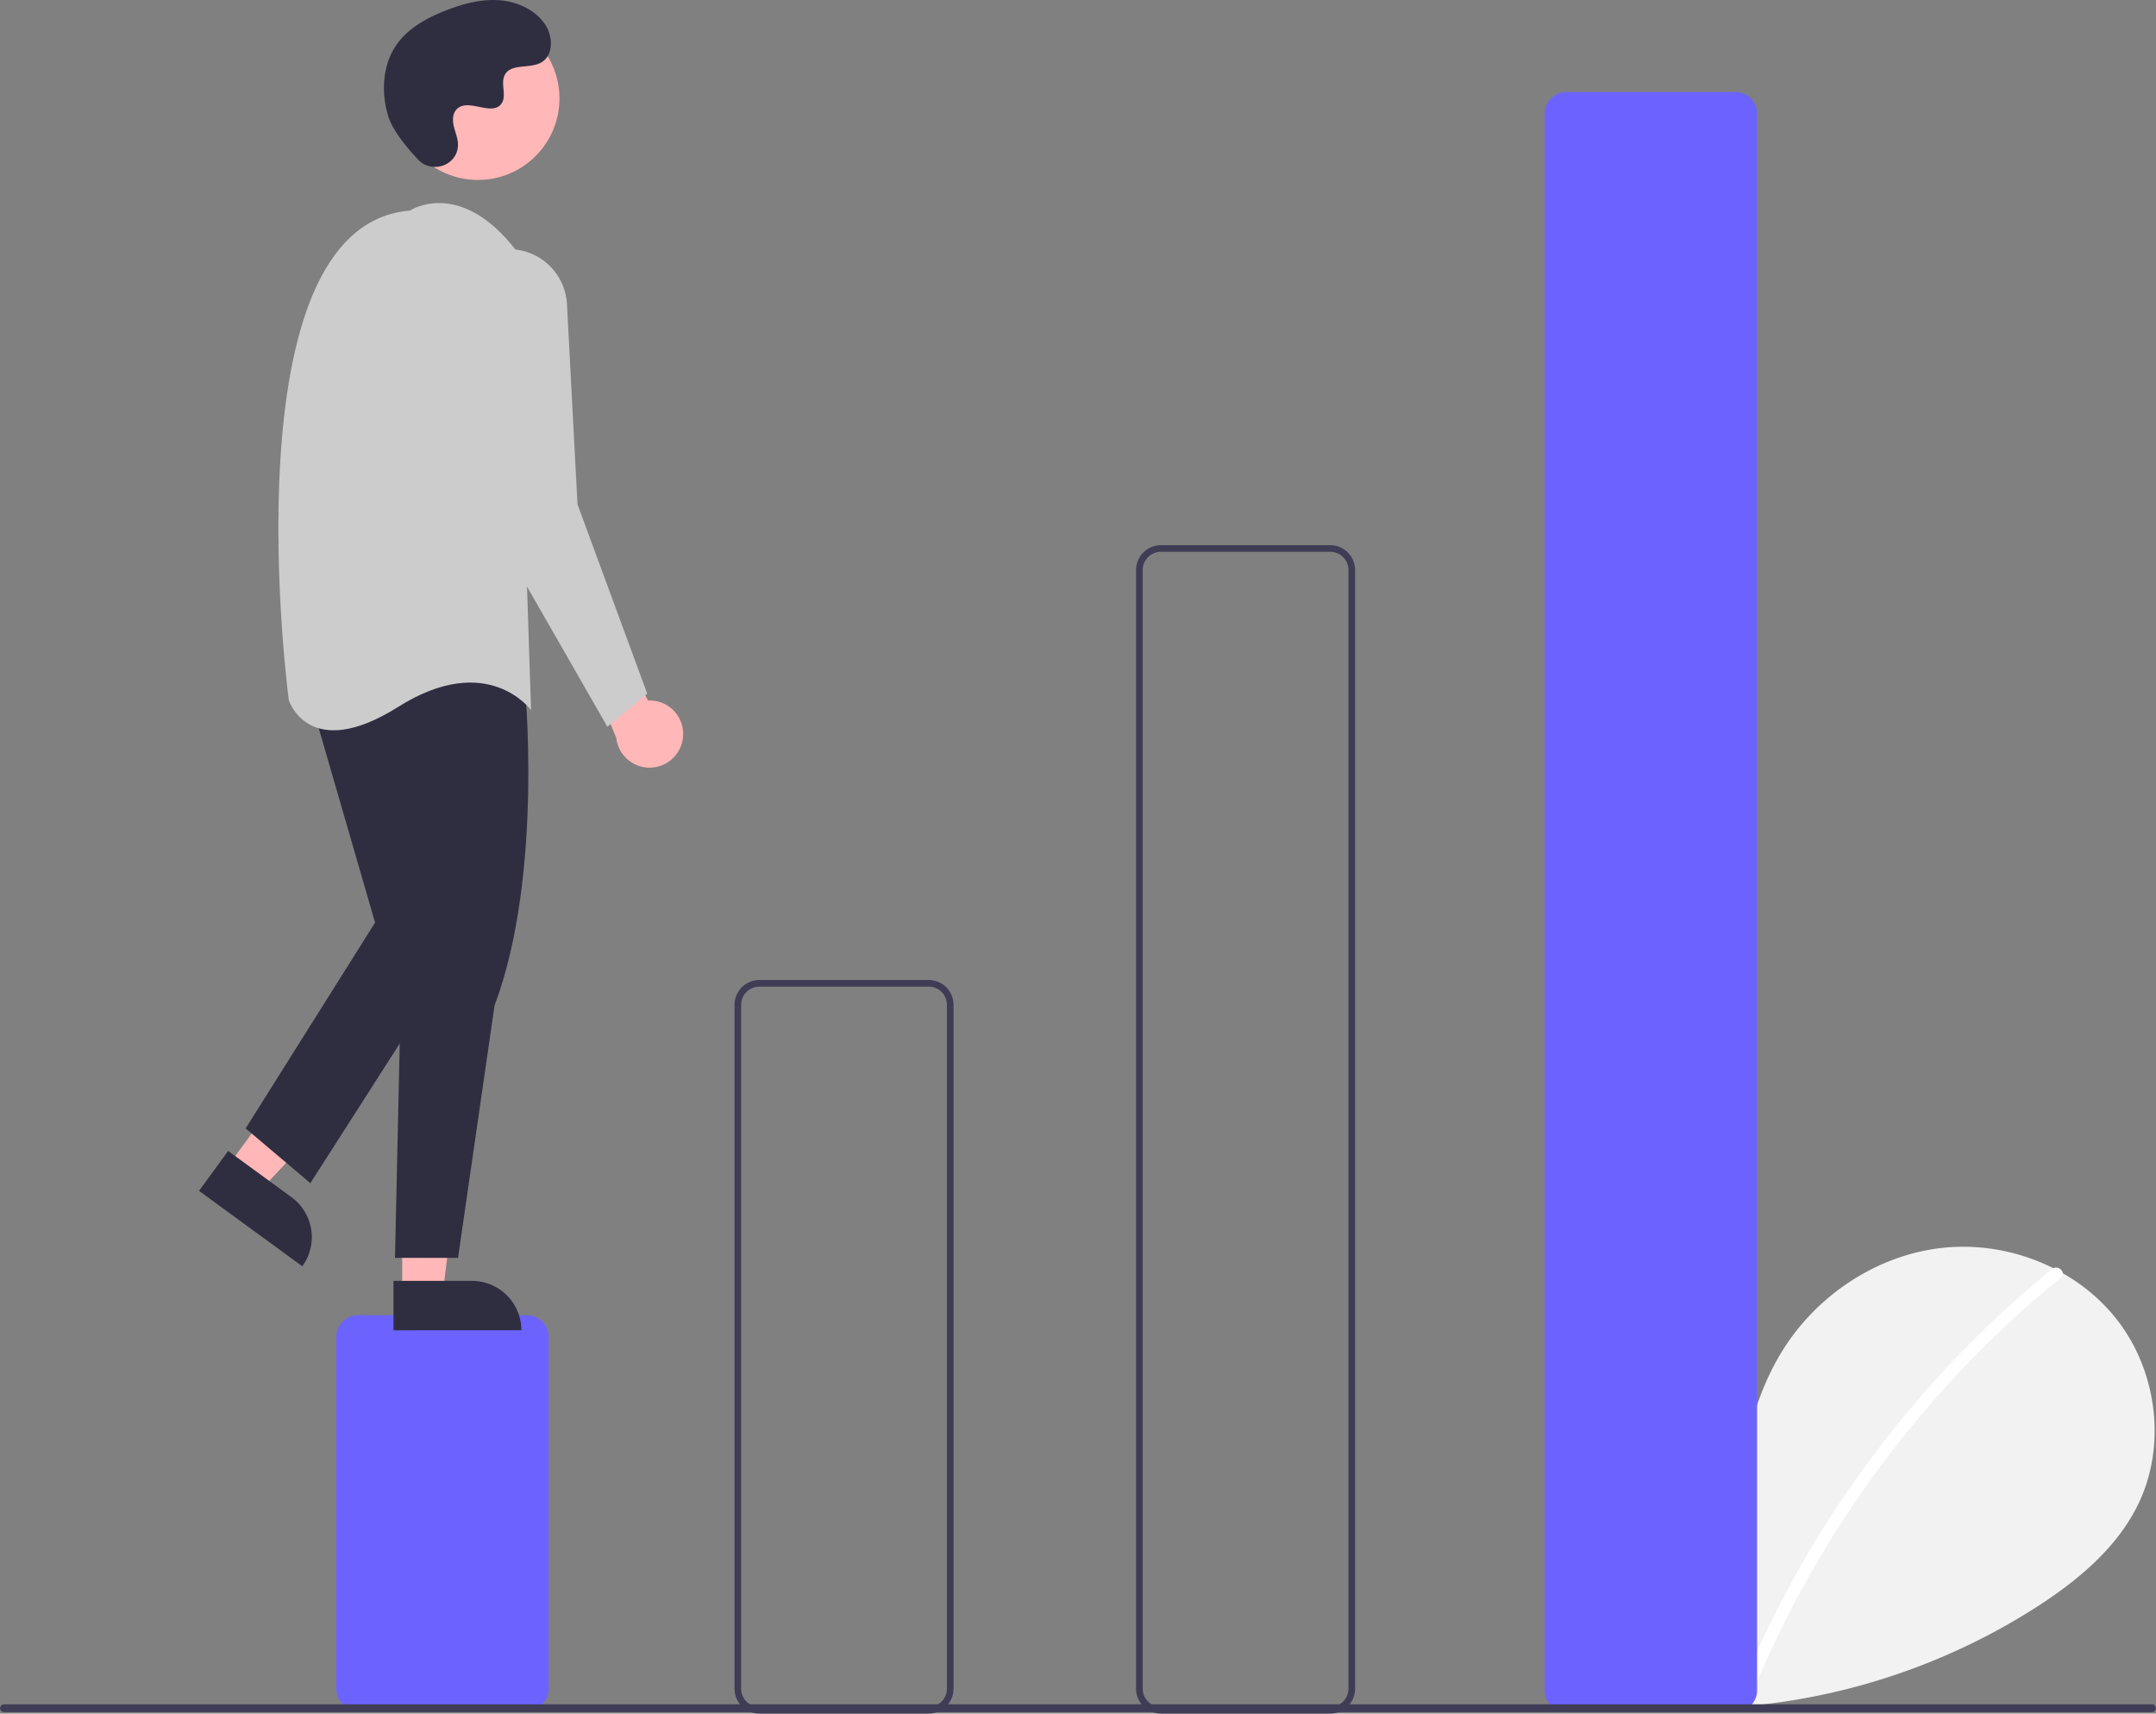 <?xml version="1.0" encoding="UTF-8" standalone="no"?>
<svg
   xmlns:dc="http://purl.org/dc/elements/1.1/"
   xmlns:cc="http://creativecommons.org/ns#"
   xmlns:rdf="http://www.w3.org/1999/02/22-rdf-syntax-ns#"
   xmlns:svg="http://www.w3.org/2000/svg"
   xmlns="http://www.w3.org/2000/svg"
   xmlns:sodipodi="http://sodipodi.sourceforge.net/DTD/sodipodi-0.dtd"
   xmlns:inkscape="http://www.inkscape.org/namespaces/inkscape"
   id="a20c48fb-929f-471c-8be9-9df795afdcf1"
   data-name="Layer 1"
   width="649.675"
   height="516.232"
   viewBox="0 0 649.675 516.232"
   version="1.1"
   sodipodi:docname="undraw_stepping_up_g6oo.svg"
   inkscape:version="1.0.2-2 (e86c870879, 2021-01-15)">
  <rect x="0" y="0" width="649.675" height="516.232" fill="#808080" stroke="none"/>
  <defs
     id="defs151284" />
  <sodipodi:namedview
     pagecolor="#ffffff"
     bordercolor="#666666"
     borderopacity="1"
     objecttolerance="10"
     gridtolerance="10"
     guidetolerance="10"
     inkscape:pageopacity="0"
     inkscape:pageshadow="2"
     inkscape:window-width="1920"
     inkscape:window-height="1017"
     id="namedview151282"
     showgrid="false"
     inkscape:zoom="1.164285"
     inkscape:cx="141.65234"
     inkscape:cy="210.59729"
     inkscape:window-x="-8"
     inkscape:window-y="-8"
     inkscape:window-maximized="1"
     inkscape:current-layer="a20c48fb-929f-471c-8be9-9df795afdcf1" />
  <path
     d="M759.796,701.915c-8.993-7.599-14.455-19.602-13.022-31.288s10.305-22.428,21.813-24.91,24.628,4.388,28.123,15.63c1.924-21.674,4.141-44.257,15.664-62.715,10.434-16.713,28.507-28.672,48.093-30.811s40.208,5.941,52.424,21.4,15.206,37.934,6.651,55.682c-6.302,13.075-17.914,22.805-30.079,30.721a194.129,194.129,0,0,1-132.772,29.046"
     transform="translate(-275.162 -191.884)"
     fill="#f2f2f2"
     id="path151245" />
  <path
     d="M893.522,574.209a317.624,317.624,0,0,0-44.264,43.954,318.551,318.551,0,0,0-49.856,83.314c-.898,2.2,2.675,3.158,3.562.982a316.758,316.758,0,0,1,93.17-125.638c1.844-1.502-.783-4.102-2.612-2.612Z"
     transform="translate(-275.162 -191.884)"
     fill="#fff"
     id="path151247" />
  <path
     d="M434,707.116H383a6.507,6.507,0,0,1-6.5-6.5v-106a6.507,6.507,0,0,1,6.5-6.5h51a6.507,6.507,0,0,1,6.5,6.5v106A6.507,6.507,0,0,1,434,707.116Z"
     transform="translate(-275.162 -191.884)"
     fill="#6c63ff"
     id="path151249" />
  <path
     d="M555,708.116h-51a7.508,7.508,0,0,1-7.5-7.5v-206a7.508,7.508,0,0,1,7.5-7.5h51a7.508,7.508,0,0,1,7.5,7.5v206A7.508,7.508,0,0,1,555,708.116Zm-51-219a5.506,5.506,0,0,0-5.5,5.5v206a5.506,5.506,0,0,0,5.5,5.5h51a5.506,5.506,0,0,0,5.5-5.5v-206a5.506,5.506,0,0,0-5.5-5.5Z"
     transform="translate(-275.162 -191.884)"
     fill="#3f3d56"
     id="path151251" />
  <path
     d="M676,708.116h-51a7.508,7.508,0,0,1-7.5-7.5v-337a7.508,7.508,0,0,1,7.5-7.5h51a7.508,7.508,0,0,1,7.5,7.5v337A7.508,7.508,0,0,1,676,708.116Zm-51-350a5.506,5.506,0,0,0-5.5,5.5v337a5.506,5.506,0,0,0,5.5,5.5h51a5.506,5.506,0,0,0,5.5-5.5v-337a5.506,5.506,0,0,0-5.5-5.5Z"
     transform="translate(-275.162 -191.884)"
     fill="#3f3d56"
     id="path151253" />
  <path
     d="M798.129,707.616h-51a6.508,6.508,0,0,1-6.5-6.5v-475a6.508,6.508,0,0,1,6.5-6.5h51a6.508,6.508,0,0,1,6.5,6.5v475A6.508,6.508,0,0,1,798.129,707.616Z"
     transform="translate(-275.162 -191.884)"
     fill="#6c63ff"
     id="path151255" />
  <path
     d="M480.942,414.242a10.056,10.056,0,0,0-10.482-11.309L452.683,370.325l-4,14,12.179,29.886a10.11,10.11,0,0,0,20.08.032Z"
     transform="translate(-275.162 -191.884)"
     fill="#a0616a"
     id="path151257"
     style="fill:#ffb7b7;fill-opacity:1" />
  <polygon
     points="68.816 351.113 78.717 358.342 111.312 323.589 96.698 312.92 68.816 351.113"
     fill="#a0616a"
     id="polygon151259"
     style="fill:#ffb7b7;fill-opacity:1" />
  <path
     d="M335.827,548.547H374.358a0,0,0,0,1,0,0v14.887a0,0,0,0,1,0,0H350.714a14.887,14.887,0,0,1-14.887-14.887v0A0,0,0,0,1,335.827,548.547Z"
     transform="translate(38.892 1022.537) rotate(-143.869)"
     fill="#2f2e41"
     id="path151261" />
  <polygon
     points="121.201 389.377 133.461 389.376 139.293 342.088 121.199 342.089 121.201 389.377"
     fill="#a0616a"
     id="polygon151263"
     style="fill:#ffb7b7;fill-opacity:1" />
  <path
     d="M393.737,577.758h38.531a0,0,0,0,1,0,0v14.887a0,0,0,0,1,0,0H408.624a14.887,14.887,0,0,1-14.887-14.887v0A0,0,0,0,1,393.737,577.758Z"
     transform="translate(550.869 978.499) rotate(179.997)"
     fill="#2f2e41"
     id="path151265" />
  <path
     d="M433.183,396.825s6,58-9,98l-11,76h-19l2-90-7-80S403.183,364.825,433.183,396.825Z"
     transform="translate(-275.162 -191.884)"
     fill="#2f2e41"
     id="path151267" />
  <polygon
     points="93.021 208.94 113.021 277.94 74.021 339.94 93.521 356.44 138.021 286.94 125.021 201.94 93.021 208.94"
     fill="#2f2e41"
     id="polygon151269" />
  <circle
     cx="144.025"
     cy="29.653"
     r="24.561"
     fill="#a0616a"
     id="circle151271"
     style="fill:#ffb7b7;fill-opacity:1" />
  <path
     d="M398.683,255.325s15-10,32,12l4.5,138.5s-13-18-40-1-33-2-33-2S343.183,259.825,398.683,255.325Z"
     transform="translate(-275.162 -191.884)"
     fill="#ccc"
     id="path151273" />
  <path
     d="M429.473,266.976h0a17.506,17.506,0,0,1,16.537,16.56l3.173,60.289,21,57-12,10-39-68-7.985-55.893A17.506,17.506,0,0,1,429.473,266.976Z"
     transform="translate(-275.162 -191.884)"
     fill="#ccc"
     id="path151275" />
  <path
     d="M401.14,239.961c4.015,4.277,11.472,1.981,11.995-3.862a7.059,7.059,0,0,0-.009-1.363c-.27-2.588-1.765-4.938-1.407-7.671a4.023,4.023,0,0,1,.736-1.883c3.2-4.285,10.711,1.916,13.73-1.962,1.852-2.378-.325-6.123,1.096-8.781,1.875-3.508,7.43-1.778,10.914-3.699,3.876-2.138,3.644-8.084,1.093-11.701-3.111-4.411-8.567-6.765-13.954-7.104s-10.737,1.117-15.767,3.077c-5.715,2.227-11.381,5.305-14.898,10.33-4.277,6.111-4.688,14.326-2.549,21.471C393.421,231.158,397.861,236.468,401.14,239.961Z"
     transform="translate(-275.162 -191.884)"
     fill="#2f2e41"
     id="path151277" />
  <path
     d="M923.647,707.691H276.353a1.191,1.191,0,0,1,0-2.381H923.647a1.191,1.191,0,0,1,0,2.381Z"
     transform="translate(-275.162 -191.884)"
     fill="#3f3d56"
     id="path151279" />
</svg>
